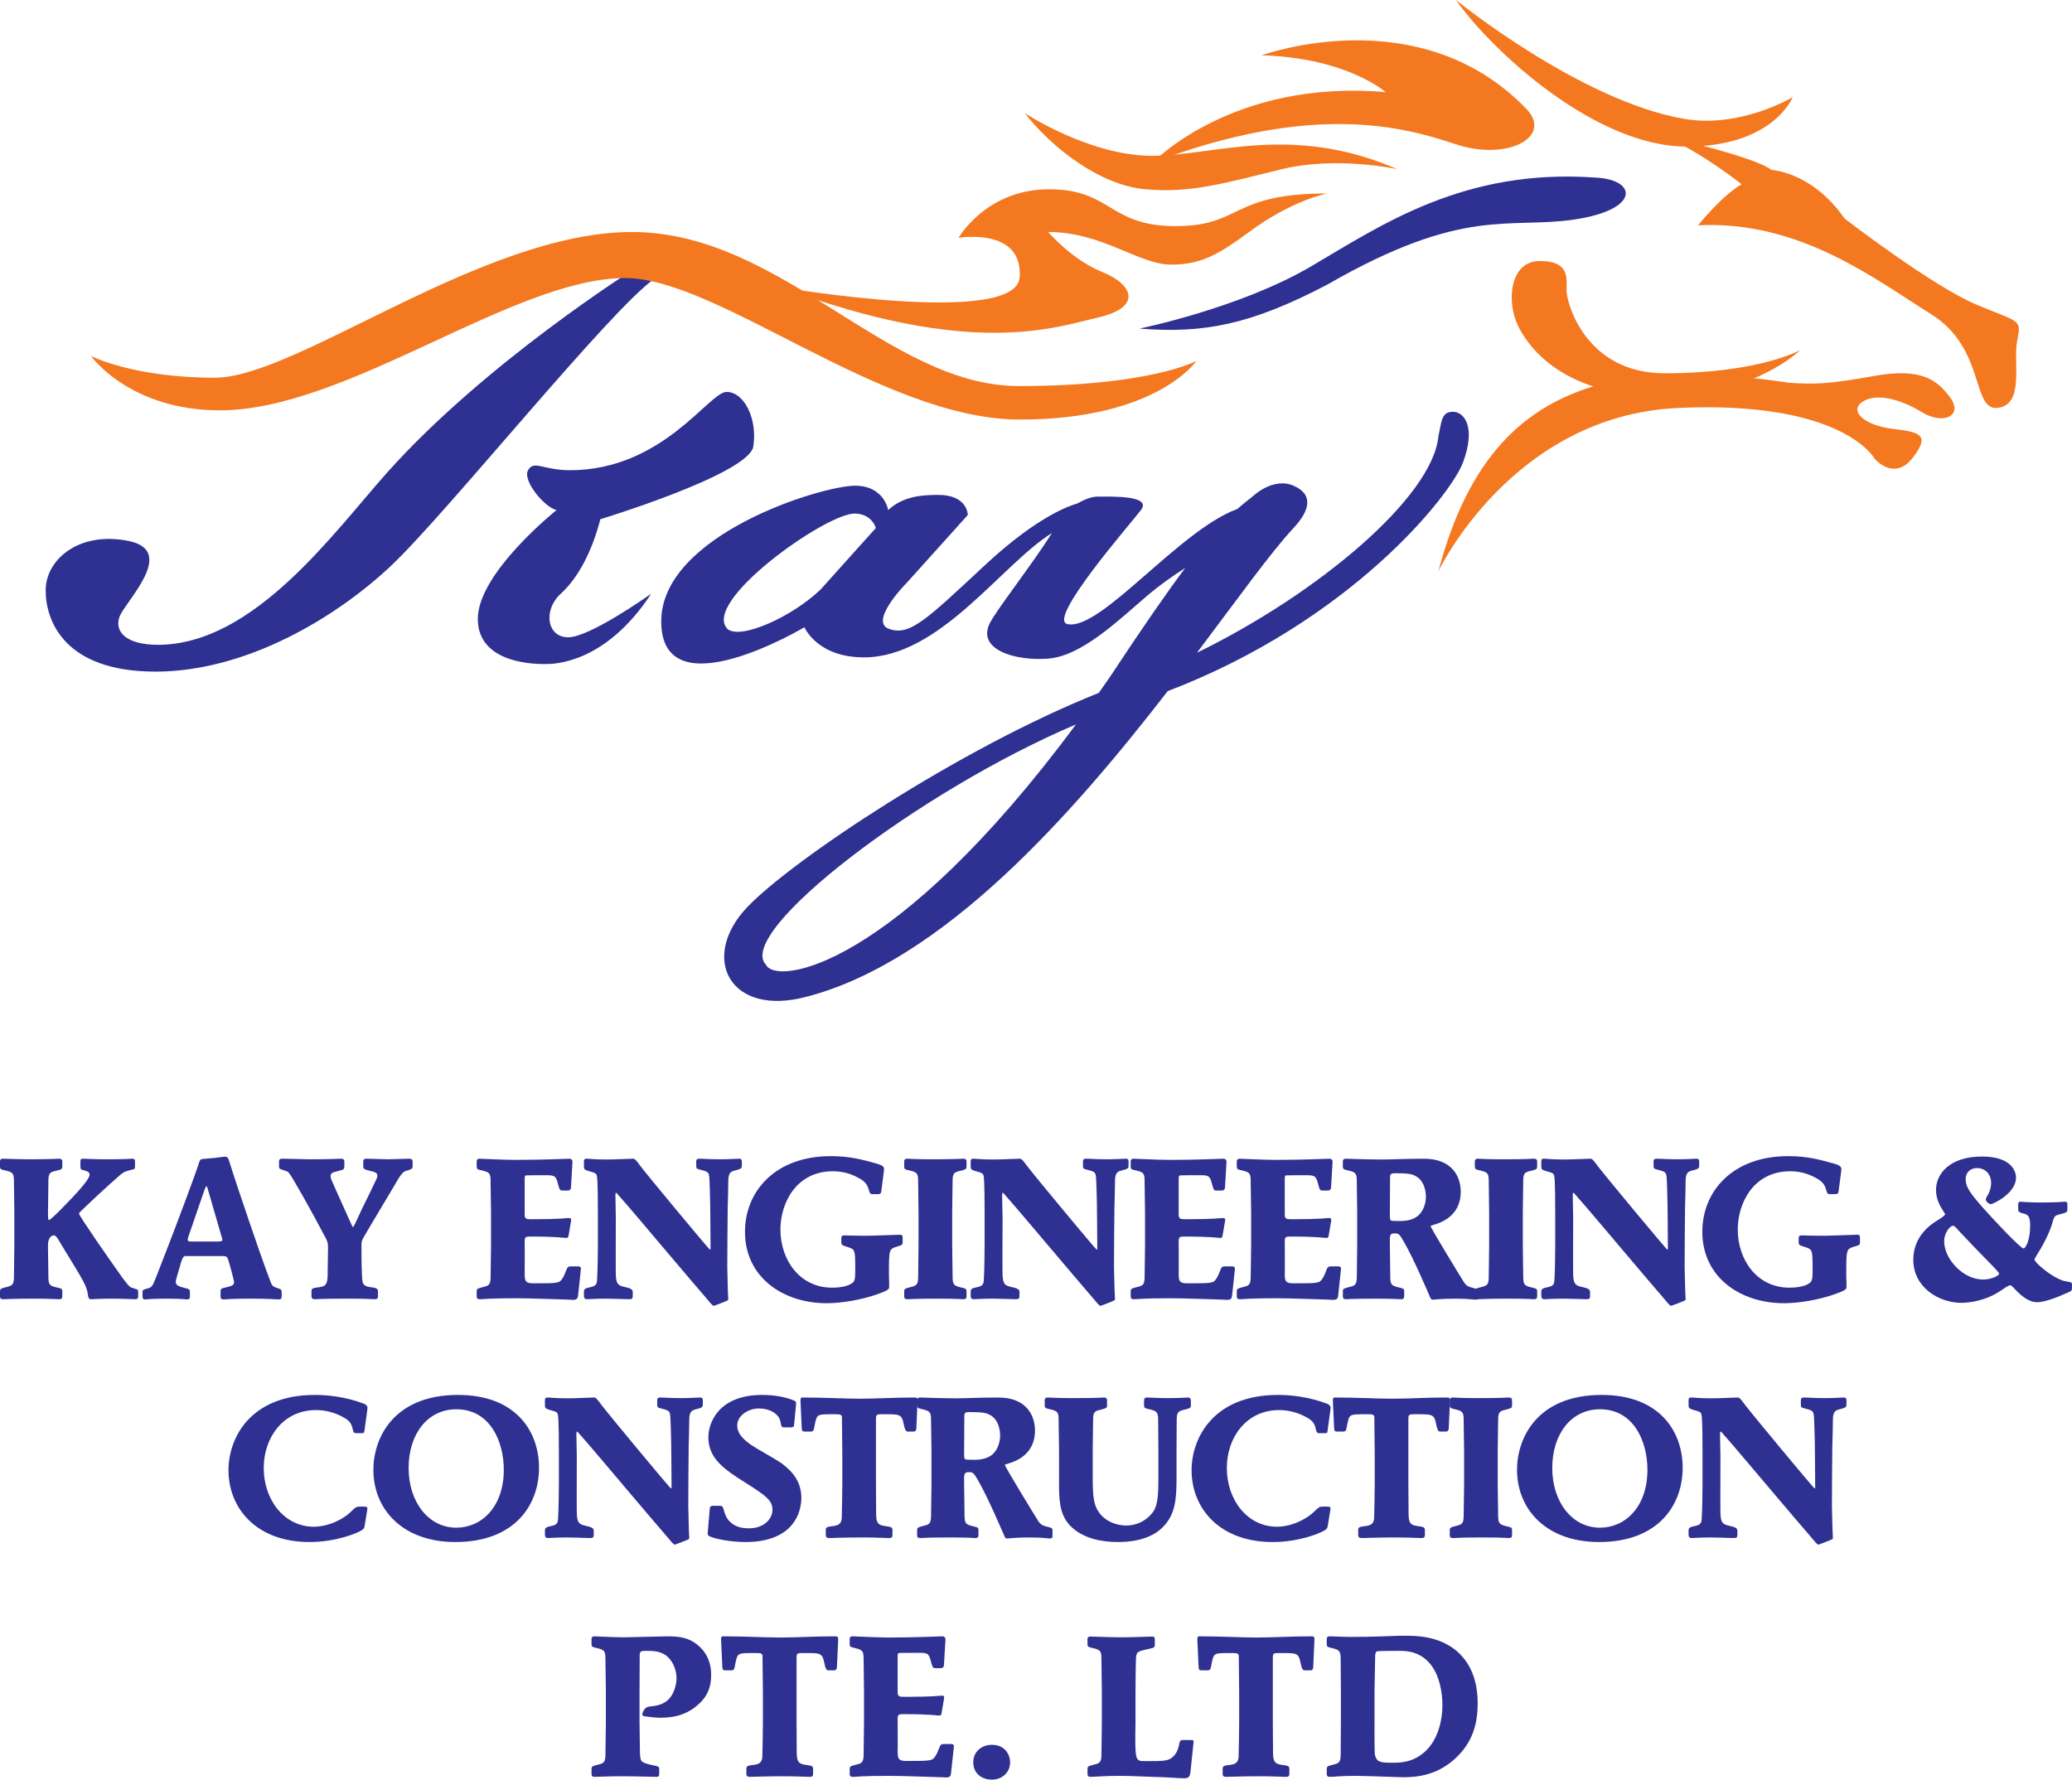 <?xml version="1.0" encoding="UTF-8"?>
<svg xmlns="http://www.w3.org/2000/svg" xmlns:xlink="http://www.w3.org/1999/xlink" width="272.04pt" height="233.69pt" viewBox="0 0 272.04 233.69" version="1.1">
<defs>
<clipPath id="clip1">
  <path d="M 251 151 L 272.039 151 L 272.039 172 L 251 172 Z M 251 151 "/>
</clipPath>
<clipPath id="clip2">
  <path d="M 77 214 L 94 214 L 94 233.691 L 77 233.691 Z M 77 214 "/>
</clipPath>
<clipPath id="clip3">
  <path d="M 94 214 L 111 214 L 111 233.691 L 94 233.691 Z M 94 214 "/>
</clipPath>
<clipPath id="clip4">
  <path d="M 111 214 L 126 214 L 126 233.691 L 111 233.691 Z M 111 214 "/>
</clipPath>
<clipPath id="clip5">
  <path d="M 127 229 L 133 229 L 133 233.691 L 127 233.691 Z M 127 229 "/>
</clipPath>
<clipPath id="clip6">
  <path d="M 142 214 L 157 214 L 157 233.691 L 142 233.691 Z M 142 214 "/>
</clipPath>
<clipPath id="clip7">
  <path d="M 157 214 L 173 214 L 173 233.691 L 157 233.691 Z M 157 214 "/>
</clipPath>
<clipPath id="clip8">
  <path d="M 174 214 L 195 214 L 195 233.691 L 174 233.691 Z M 174 214 "/>
</clipPath>
</defs>
<g id="surface1">
<path style=" stroke:none;fill-rule:nonzero;fill:rgb(17.999%,18.799%,57.3%);fill-opacity:1;" d="M 10.559 152.492 C 10.559 152.258 10.613 152.152 10.926 152.152 C 11.398 152.152 11.895 152.23 14.062 152.23 C 16.781 152.23 17.043 152.152 17.332 152.152 C 17.566 152.152 17.723 152.207 17.723 152.492 L 17.723 153.121 C 17.723 153.434 17.695 153.516 17.434 153.566 C 16.465 153.801 16.285 153.852 15.734 154.324 C 14.035 155.812 12.391 157.328 10.77 158.898 C 10.508 159.133 10.375 159.266 10.375 159.367 C 10.375 159.656 14.375 165.406 15.867 167.496 C 16.18 167.941 16.859 168.855 17.121 169.016 C 17.25 169.09 17.906 169.273 18.012 169.328 C 18.141 169.379 18.141 169.535 18.141 169.641 L 18.141 170.215 C 18.141 170.504 18.035 170.605 17.746 170.605 C 17.25 170.605 16.18 170.527 14.637 170.527 C 13.043 170.527 12.441 170.605 11.945 170.605 C 11.684 170.605 11.578 170.426 11.527 169.93 C 11.422 168.91 10.793 167.914 8.52 164.203 C 7.605 162.715 7.422 162.219 7.059 162.219 C 6.691 162.219 6.301 162.66 6.301 163.496 L 6.301 164.047 C 6.301 164.598 6.352 166.973 6.352 167.473 C 6.352 168.621 6.43 168.828 7.371 169.039 C 8.078 169.195 8.18 169.223 8.18 169.586 L 8.18 170.215 C 8.18 170.605 7.918 170.605 7.762 170.605 C 7.293 170.605 6.746 170.527 4.469 170.527 C 1.645 170.527 0.812 170.605 0.418 170.605 C 0.156 170.605 0 170.527 0 170.215 L 0 169.586 C 0 169.223 0.129 169.195 0.812 169.016 C 1.621 168.828 1.832 168.699 1.832 167.629 C 1.832 166.973 1.883 164.074 1.883 163.496 L 1.883 159.266 C 1.883 158.66 1.832 155.891 1.832 155.344 C 1.832 154.191 1.805 153.957 0.812 153.723 C 0.105 153.566 0 153.539 0 153.172 L 0 152.547 C 0 152.152 0.262 152.152 0.391 152.152 C 0.914 152.152 2.484 152.23 3.688 152.23 C 6.691 152.23 7.422 152.152 7.738 152.152 C 7.996 152.152 8.18 152.23 8.18 152.547 L 8.18 153.172 C 8.18 153.539 8.051 153.566 7.344 153.746 C 6.535 153.93 6.352 154.062 6.352 155.133 L 6.301 159.266 C 6.301 159.551 6.301 160.02 6.352 160.125 C 6.352 160.18 6.406 160.203 6.43 160.203 C 6.641 160.203 8.051 158.766 8.391 158.402 C 9.383 157.383 11.762 154.977 11.762 154.246 C 11.762 153.879 11.398 153.773 10.898 153.645 C 10.586 153.566 10.559 153.461 10.559 153.172 "/>
<path style=" stroke:none;fill-rule:nonzero;fill:rgb(17.999%,18.799%,57.3%);fill-opacity:1;" d="M 28.434 163.027 C 28.98 163.027 29.191 163.027 29.191 162.766 C 29.191 162.66 29.164 162.637 29.035 162.191 L 27.363 156.414 C 27.285 156.125 27.203 155.785 27.102 155.785 C 27.023 155.785 26.996 155.84 26.789 156.414 L 24.801 162.191 C 24.645 162.609 24.645 162.66 24.645 162.766 C 24.645 163.027 24.879 163.027 25.086 163.027 Z M 24.93 170.266 C 24.93 170.527 24.828 170.633 24.539 170.633 C 24.328 170.633 23.965 170.527 21.82 170.527 C 19.73 170.527 19.336 170.633 19.051 170.633 C 18.711 170.633 18.711 170.371 18.711 170.242 L 18.711 169.668 C 18.711 169.379 18.789 169.352 19.441 169.172 C 19.965 169.039 20.07 168.777 20.516 167.652 C 22.211 163.316 23.887 158.949 25.48 154.559 C 25.715 153.93 25.844 153.512 26.16 152.598 C 26.266 152.285 26.344 152.207 26.684 152.18 C 28.121 152.074 28.668 151.996 29.191 151.918 C 29.348 151.891 29.48 151.891 29.504 151.891 C 29.922 151.891 29.949 151.996 30.266 153.016 C 31.023 155.5 34.367 165.273 34.941 166.766 L 35.621 168.57 C 35.805 168.934 35.934 168.988 36.719 169.246 C 36.93 169.328 36.98 169.457 36.98 169.668 L 36.98 170.242 C 36.98 170.555 36.852 170.633 36.562 170.633 C 36.199 170.633 35.465 170.527 33.008 170.527 C 30.16 170.527 29.582 170.633 29.375 170.633 C 28.98 170.633 28.957 170.398 28.957 170.242 L 28.957 169.668 C 28.957 169.223 29.008 169.195 29.715 169.039 C 30.473 168.855 30.734 168.777 30.734 168.309 C 30.734 168.203 30.133 165.93 30 165.535 C 29.82 164.934 29.742 164.934 28.906 164.934 L 24.305 164.934 C 24.016 164.934 23.832 165.562 23.727 165.902 C 23.625 166.348 23.074 168.02 23.074 168.309 C 23.074 168.828 23.547 168.934 24.305 169.145 C 24.828 169.273 24.93 169.301 24.93 169.668 "/>
<path style=" stroke:none;fill-rule:nonzero;fill:rgb(17.999%,18.799%,57.3%);fill-opacity:1;" d="M 36.637 152.52 C 36.637 152.23 36.793 152.152 37.055 152.152 C 37.891 152.152 40.086 152.23 40.582 152.23 C 43.824 152.23 44.32 152.152 44.738 152.152 C 45 152.152 45.211 152.207 45.211 152.52 L 45.211 153.121 C 45.211 153.512 45.133 153.59 44.582 153.723 C 43.562 153.984 43.406 154.008 43.406 154.48 C 43.406 154.715 43.484 154.871 44.113 156.285 C 44.66 157.512 45.523 159.445 46.074 160.648 C 46.125 160.754 46.309 161.145 46.359 161.145 C 46.41 161.145 46.672 160.543 46.699 160.52 C 47.223 159.367 47.535 158.688 48.895 155.945 C 49.496 154.715 49.547 154.586 49.547 154.402 C 49.547 153.984 49.262 153.906 48.371 153.695 C 47.719 153.539 47.695 153.41 47.695 153.121 L 47.695 152.52 C 47.695 152.207 47.875 152.152 48.113 152.152 C 48.922 152.152 50.305 152.23 50.883 152.23 C 51.457 152.23 53.156 152.152 53.73 152.152 C 54.043 152.152 54.176 152.285 54.176 152.52 L 54.176 153.121 C 54.176 153.488 54.07 153.512 53.262 153.773 C 52.973 153.852 52.633 154.141 51.824 155.605 C 50.648 157.59 48.191 161.668 47.848 162.297 C 47.59 162.738 47.457 162.949 47.457 163.367 C 47.457 164.254 47.457 167.809 47.613 168.359 C 47.719 168.805 48.137 168.988 48.789 169.039 C 49.602 169.117 49.629 169.379 49.629 169.586 L 49.629 170.215 C 49.629 170.582 49.391 170.605 49.133 170.605 C 48.844 170.605 48.449 170.527 45.758 170.527 C 41.969 170.527 41.68 170.605 41.367 170.605 C 41.004 170.605 40.898 170.477 40.898 170.215 L 40.898 169.586 C 40.898 169.168 41.004 169.145 41.996 169.012 C 42.699 168.91 42.988 168.672 43.016 167.523 C 43.016 166.949 43.066 164.438 43.066 163.914 C 43.066 163.133 43.066 163.105 42.336 161.773 C 41.133 159.473 38.363 154.48 37.891 153.957 C 37.734 153.828 37.68 153.801 37.105 153.617 C 36.793 153.512 36.637 153.488 36.637 153.172 "/>
<path style=" stroke:none;fill-rule:nonzero;fill:rgb(17.999%,18.799%,57.3%);fill-opacity:1;" d="M 64.469 159.262 C 64.469 158.66 64.414 155.891 64.414 155.344 C 64.414 154.191 64.391 153.957 63.395 153.723 C 62.691 153.566 62.586 153.539 62.586 153.172 L 62.586 152.547 C 62.586 152.156 62.848 152.156 62.977 152.156 C 63.344 152.156 66.141 152.309 67.707 152.309 C 71.445 152.309 74.164 152.156 74.688 152.156 C 74.844 152.156 75.211 152.156 75.156 152.676 L 74.973 155.762 C 74.973 156.074 74.922 156.336 74.504 156.336 L 73.879 156.336 C 73.535 156.336 73.484 156.258 73.328 155.707 C 73.016 154.531 72.961 154.324 71.863 154.324 C 69.668 154.324 69.223 154.324 69.039 154.348 C 68.887 154.375 68.887 154.586 68.887 154.766 L 68.887 159.473 C 68.887 160.102 69.117 160.102 69.902 160.102 C 73.641 160.102 74.426 159.941 74.66 159.941 C 74.973 159.941 75.027 160.047 74.973 160.336 L 74.688 162.035 C 74.609 162.504 74.609 162.555 74.293 162.555 C 74.031 162.555 73.145 162.375 69.797 162.375 C 69.066 162.375 68.887 162.375 68.887 162.949 C 68.887 163.629 68.91 166.711 68.887 167.312 C 68.887 168.281 69.039 168.516 70.035 168.516 C 73.301 168.516 73.434 168.516 73.852 167.863 C 74.137 167.445 74.32 166.793 74.477 166.504 C 74.582 166.32 74.793 166.293 74.973 166.293 L 75.891 166.293 C 76.309 166.293 76.281 166.531 76.254 166.766 L 75.891 170.164 C 75.836 170.633 75.574 170.688 75.238 170.688 C 75.211 170.688 74.27 170.633 73.117 170.605 C 72.441 170.605 69.695 170.477 67.707 170.477 C 64.129 170.477 63.473 170.605 63.004 170.605 C 62.742 170.605 62.586 170.531 62.586 170.215 L 62.586 169.586 C 62.586 169.223 62.715 169.195 63.395 169.012 C 64.207 168.828 64.414 168.699 64.414 167.629 C 64.414 166.973 64.469 164.074 64.469 163.496 "/>
<path style=" stroke:none;fill-rule:nonzero;fill:rgb(17.999%,18.799%,57.3%);fill-opacity:1;" d="M 76.668 169.641 C 76.668 169.301 76.746 169.168 77.559 169.012 C 78.289 168.855 78.367 168.594 78.395 167.996 C 78.473 166.922 78.5 164.047 78.5 163.445 L 78.5 159.473 C 78.5 158.637 78.5 154.898 78.367 154.426 C 78.289 154.062 78.211 154.035 77.191 153.746 C 76.723 153.59 76.668 153.512 76.668 153.148 L 76.668 152.496 C 76.668 152.258 76.746 152.152 76.984 152.152 C 77.48 152.152 77.898 152.258 79.676 152.258 C 80.98 152.258 82.5 152.152 83.074 152.152 C 83.359 152.152 83.465 152.285 84.066 153.094 C 85.008 154.348 93.109 164.098 93.215 164.098 C 93.293 164.098 93.293 163.941 93.293 163.914 C 93.293 162.086 93.242 158.32 93.242 158.086 C 93.215 157.41 93.191 154.715 93.086 154.297 C 92.98 153.852 92.719 153.801 91.832 153.566 C 91.438 153.488 91.41 153.355 91.41 153.043 L 91.41 152.52 C 91.41 152.18 91.621 152.152 91.832 152.152 C 92.434 152.152 93.008 152.23 94.602 152.23 C 95.883 152.23 96.562 152.152 97.008 152.152 C 97.242 152.152 97.398 152.207 97.398 152.52 L 97.398 153.043 C 97.398 153.461 97.293 153.488 96.328 153.746 C 95.828 153.879 95.621 154.246 95.621 155.055 C 95.621 155.605 95.566 158.086 95.543 158.582 C 95.516 160.805 95.488 164.23 95.488 166.453 C 95.488 166.949 95.566 169.145 95.566 169.586 C 95.566 169.746 95.621 170.426 95.621 170.582 C 95.621 170.738 95.566 170.766 95.043 170.973 C 94.363 171.234 93.789 171.469 93.688 171.469 C 93.555 171.469 93.086 170.895 92.875 170.633 C 90.68 168.07 90.316 167.652 87.02 163.758 C 85.375 161.824 82.762 158.688 81.062 156.781 C 81.008 156.727 80.93 156.625 80.879 156.625 C 80.801 156.625 80.801 156.938 80.801 157.043 C 80.801 157.121 80.852 159.445 80.852 159.891 C 80.852 161.094 80.828 167.051 80.852 167.391 C 80.902 168.516 81.09 168.805 81.977 168.988 C 82.84 169.168 83.074 169.328 83.074 169.641 L 83.074 170.164 C 83.074 170.477 83.023 170.605 82.605 170.605 C 82.105 170.605 80.566 170.527 79.676 170.527 C 78.004 170.527 77.508 170.605 77.062 170.605 C 76.668 170.605 76.668 170.266 76.668 170.164 "/>
<path style=" stroke:none;fill-rule:nonzero;fill:rgb(17.999%,18.799%,57.3%);fill-opacity:1;" d="M 115.715 156.336 C 115.691 156.625 115.664 156.805 115.219 156.805 L 114.594 156.805 C 114.227 156.805 114.227 156.73 114.016 156.074 C 113.91 155.707 113.676 155.238 112.973 154.82 C 112.082 154.297 110.934 153.801 109.363 153.801 C 104.504 153.801 102.465 158.008 102.465 161.457 C 102.465 165.379 104.945 169.09 109.258 169.09 C 110.098 169.09 111.324 168.961 111.949 168.438 C 112.266 168.176 112.289 167.785 112.289 166.555 C 112.289 164.074 112.238 164.074 111.324 163.758 C 110.566 163.523 110.461 163.496 110.461 163.105 L 110.461 162.66 C 110.461 162.348 110.516 162.219 110.879 162.219 C 111.195 162.219 111.715 162.27 113.965 162.27 C 114.645 162.27 117.676 162.137 118.148 162.137 C 118.484 162.137 118.512 162.297 118.512 162.504 L 118.512 163.105 C 118.512 163.473 118.434 163.496 117.809 163.68 C 116.711 164.02 116.711 164.02 116.711 167.34 C 116.711 167.629 116.762 168.961 116.734 169.117 C 116.684 169.379 116.027 169.641 115.531 169.824 C 113.258 170.688 110.438 171.129 108.527 171.129 C 102.883 171.129 97.812 167.785 97.812 161.746 C 97.812 156.441 101.781 151.816 109.074 151.816 C 111.637 151.816 113.258 152.285 115.219 152.832 C 116.133 153.094 116.082 153.383 116.055 153.746 "/>
<path style=" stroke:none;fill-rule:nonzero;fill:rgb(17.999%,18.799%,57.3%);fill-opacity:1;" d="M 125.016 163.496 C 125.016 164.125 125.066 166.895 125.066 167.445 C 125.066 168.621 125.148 168.805 126.086 169.039 C 126.793 169.195 126.898 169.223 126.898 169.586 L 126.898 170.215 C 126.898 170.605 126.637 170.605 126.48 170.605 C 126.113 170.605 125.746 170.527 123.031 170.527 C 119.996 170.527 119.605 170.605 119.16 170.605 C 118.871 170.605 118.715 170.527 118.715 170.215 L 118.715 169.586 C 118.715 169.223 118.848 169.195 119.555 169.012 C 120.336 168.828 120.547 168.699 120.547 167.629 C 120.547 166.977 120.598 164.074 120.598 163.496 L 120.598 159.262 C 120.598 158.66 120.547 155.891 120.547 155.344 C 120.547 154.191 120.52 153.957 119.527 153.723 C 118.82 153.566 118.715 153.539 118.715 153.172 L 118.715 152.547 C 118.715 152.152 118.977 152.152 119.137 152.152 C 119.5 152.152 119.895 152.23 122.43 152.23 C 125.668 152.23 126.141 152.152 126.453 152.152 C 126.742 152.152 126.898 152.23 126.898 152.547 L 126.898 153.172 C 126.898 153.539 126.766 153.566 126.086 153.746 C 125.25 153.93 125.066 154.062 125.066 155.133 C 125.066 155.785 125.016 158.688 125.016 159.262 "/>
<path style=" stroke:none;fill-rule:nonzero;fill:rgb(17.999%,18.799%,57.3%);fill-opacity:1;" d="M 127.445 169.641 C 127.445 169.301 127.523 169.168 128.332 169.012 C 129.062 168.855 129.145 168.594 129.172 167.996 C 129.246 166.922 129.273 164.047 129.273 163.445 L 129.273 159.473 C 129.273 158.637 129.273 154.898 129.145 154.426 C 129.062 154.062 128.984 154.035 127.965 153.746 C 127.496 153.59 127.445 153.512 127.445 153.148 L 127.445 152.496 C 127.445 152.258 127.523 152.152 127.758 152.152 C 128.254 152.152 128.672 152.258 130.449 152.258 C 131.758 152.258 133.273 152.152 133.848 152.152 C 134.137 152.152 134.238 152.285 134.84 153.094 C 135.781 154.348 143.883 164.098 143.988 164.098 C 144.066 164.098 144.066 163.941 144.066 163.914 C 144.066 162.086 144.016 158.32 144.016 158.086 C 143.988 157.41 143.965 154.715 143.859 154.297 C 143.754 153.852 143.492 153.801 142.605 153.566 C 142.215 153.488 142.188 153.355 142.188 153.043 L 142.188 152.52 C 142.188 152.18 142.395 152.152 142.605 152.152 C 143.203 152.152 143.781 152.23 145.375 152.23 C 146.656 152.23 147.336 152.152 147.777 152.152 C 148.016 152.152 148.172 152.207 148.172 152.52 L 148.172 153.043 C 148.172 153.461 148.066 153.488 147.098 153.746 C 146.605 153.879 146.395 154.246 146.395 155.055 C 146.395 155.605 146.34 158.086 146.316 158.582 C 146.289 160.805 146.262 164.23 146.262 166.453 C 146.262 166.949 146.34 169.145 146.34 169.586 C 146.34 169.746 146.395 170.426 146.395 170.582 C 146.395 170.738 146.34 170.766 145.82 170.973 C 145.141 171.234 144.562 171.469 144.461 171.469 C 144.328 171.469 143.859 170.895 143.648 170.633 C 141.453 168.07 141.09 167.652 137.797 163.758 C 136.148 161.824 133.535 158.688 131.836 156.781 C 131.781 156.727 131.703 156.625 131.652 156.625 C 131.574 156.625 131.574 156.938 131.574 157.043 C 131.574 157.121 131.629 159.445 131.629 159.891 C 131.629 161.094 131.598 167.051 131.629 167.391 C 131.68 168.516 131.859 168.805 132.75 168.988 C 133.613 169.168 133.848 169.328 133.848 169.641 L 133.848 170.164 C 133.848 170.477 133.797 170.605 133.379 170.605 C 132.883 170.605 131.34 170.527 130.449 170.527 C 128.777 170.527 128.281 170.605 127.836 170.605 C 127.445 170.605 127.445 170.266 127.445 170.164 "/>
<path style=" stroke:none;fill-rule:nonzero;fill:rgb(17.999%,18.799%,57.3%);fill-opacity:1;" d="M 150.336 159.262 C 150.336 158.66 150.281 155.891 150.281 155.344 C 150.281 154.191 150.258 153.957 149.266 153.723 C 148.559 153.566 148.453 153.539 148.453 153.172 L 148.453 152.547 C 148.453 152.156 148.715 152.156 148.848 152.156 C 149.211 152.156 152.008 152.309 153.578 152.309 C 157.316 152.309 160.031 152.156 160.555 152.156 C 160.715 152.156 161.078 152.156 161.027 152.676 L 160.844 155.762 C 160.844 156.074 160.789 156.336 160.371 156.336 L 159.746 156.336 C 159.406 156.336 159.355 156.258 159.195 155.707 C 158.883 154.531 158.832 154.324 157.73 154.324 C 155.535 154.324 155.094 154.324 154.91 154.348 C 154.754 154.375 154.754 154.586 154.754 154.766 L 154.754 159.473 C 154.754 160.102 154.988 160.102 155.773 160.102 C 159.512 160.102 160.293 159.941 160.527 159.941 C 160.844 159.941 160.895 160.047 160.844 160.336 L 160.555 162.035 C 160.477 162.504 160.477 162.555 160.164 162.555 C 159.902 162.555 159.016 162.375 155.668 162.375 C 154.938 162.375 154.754 162.375 154.754 162.949 C 154.754 163.629 154.777 166.711 154.754 167.312 C 154.754 168.281 154.91 168.516 155.902 168.516 C 159.172 168.516 159.301 168.516 159.719 167.863 C 160.008 167.445 160.191 166.793 160.348 166.504 C 160.449 166.32 160.66 166.293 160.844 166.293 L 161.758 166.293 C 162.176 166.293 162.148 166.531 162.125 166.766 L 161.758 170.164 C 161.707 170.633 161.445 170.688 161.105 170.688 C 161.078 170.688 160.137 170.633 158.988 170.605 C 158.309 170.605 155.562 170.477 153.578 170.477 C 149.996 170.477 149.344 170.605 148.871 170.605 C 148.609 170.605 148.453 170.531 148.453 170.215 L 148.453 169.586 C 148.453 169.223 148.586 169.195 149.266 169.012 C 150.074 168.828 150.281 168.699 150.281 167.629 C 150.281 166.973 150.336 164.074 150.336 163.496 "/>
<path style=" stroke:none;fill-rule:nonzero;fill:rgb(17.999%,18.799%,57.3%);fill-opacity:1;" d="M 164.266 159.262 C 164.266 158.66 164.211 155.891 164.211 155.344 C 164.211 154.191 164.184 153.957 163.191 153.723 C 162.488 153.566 162.383 153.539 162.383 153.172 L 162.383 152.547 C 162.383 152.156 162.645 152.156 162.773 152.156 C 163.141 152.156 165.938 152.309 167.504 152.309 C 171.242 152.309 173.961 152.156 174.484 152.156 C 174.641 152.156 175.008 152.156 174.953 152.676 L 174.77 155.762 C 174.77 156.074 174.719 156.336 174.301 156.336 L 173.672 156.336 C 173.332 156.336 173.281 156.258 173.125 155.707 C 172.812 154.531 172.758 154.324 171.66 154.324 C 169.465 154.324 169.02 154.324 168.84 154.348 C 168.68 154.375 168.68 154.586 168.68 154.766 L 168.68 159.473 C 168.68 160.102 168.914 160.102 169.699 160.102 C 173.438 160.102 174.223 159.941 174.457 159.941 C 174.77 159.941 174.824 160.047 174.77 160.336 L 174.484 162.035 C 174.406 162.504 174.406 162.555 174.094 162.555 C 173.828 162.555 172.941 162.375 169.598 162.375 C 168.863 162.375 168.68 162.375 168.68 162.949 C 168.68 163.629 168.707 166.711 168.68 167.312 C 168.68 168.281 168.84 168.516 169.832 168.516 C 173.098 168.516 173.23 168.516 173.648 167.863 C 173.934 167.445 174.117 166.793 174.273 166.504 C 174.379 166.32 174.59 166.293 174.77 166.293 L 175.688 166.293 C 176.105 166.293 176.078 166.531 176.051 166.766 L 175.688 170.164 C 175.633 170.633 175.371 170.688 175.031 170.688 C 175.008 170.688 174.066 170.633 172.914 170.605 C 172.234 170.605 169.492 170.477 167.504 170.477 C 163.926 170.477 163.27 170.605 162.801 170.605 C 162.539 170.605 162.383 170.531 162.383 170.215 L 162.383 169.586 C 162.383 169.223 162.512 169.195 163.191 169.012 C 164.004 168.828 164.211 168.699 164.211 167.629 C 164.211 166.973 164.266 164.074 164.266 163.496 "/>
<path style=" stroke:none;fill-rule:nonzero;fill:rgb(17.999%,18.799%,57.3%);fill-opacity:1;" d="M 182.48 159.473 C 182.48 159.84 182.48 160.125 182.582 160.23 C 182.688 160.336 183.027 160.336 183.84 160.336 C 184.336 160.336 185.328 160.285 186.059 159.734 C 186.895 159.133 187.211 157.957 187.211 157.172 C 187.211 156.543 187.055 154.977 185.746 154.375 C 185.434 154.219 185.066 154.062 183.184 154.062 C 182.688 154.062 182.48 154.086 182.504 154.742 Z M 182.48 163.496 C 182.48 164.125 182.531 166.895 182.531 167.445 C 182.531 168.621 182.609 168.805 183.578 169.039 C 184.254 169.195 184.359 169.223 184.359 169.586 L 184.359 170.215 C 184.359 170.605 184.098 170.605 183.941 170.605 C 183.629 170.605 183.262 170.531 180.703 170.531 C 177.406 170.531 177.016 170.605 176.727 170.605 C 176.465 170.605 176.309 170.531 176.309 170.215 L 176.309 169.586 C 176.309 169.223 176.441 169.195 177.121 169.012 C 177.93 168.828 178.141 168.699 178.141 167.629 C 178.141 166.973 178.191 164.074 178.191 163.496 L 178.191 159.262 C 178.191 158.66 178.141 155.891 178.141 155.344 C 178.141 154.191 178.113 153.957 177.121 153.723 C 176.414 153.566 176.309 153.539 176.309 153.172 L 176.309 152.547 C 176.309 152.156 176.57 152.156 176.703 152.156 C 177.121 152.156 179.473 152.258 181.484 152.258 C 182.844 152.258 184.309 152.156 186.973 152.156 C 190.605 152.156 191.785 154.453 191.785 156.492 C 191.785 158.324 190.895 160.047 188.332 160.805 C 187.891 160.938 187.836 160.938 187.836 161.016 C 187.836 161.25 192.02 168.098 192.203 168.359 C 192.566 168.91 192.75 168.961 193.77 169.223 C 194.031 169.301 194.086 169.379 194.086 169.641 L 194.086 170.293 C 194.086 170.582 194.004 170.66 193.719 170.66 C 193.43 170.66 192.879 170.531 191.078 170.531 C 189.012 170.531 188.516 170.66 188.125 170.66 C 187.914 170.66 187.891 170.605 187.73 170.266 C 187.496 169.719 185.59 165.25 184.359 163.133 C 183.758 162.086 183.68 161.957 183.105 161.957 C 182.609 161.957 182.48 162.113 182.48 162.742 "/>
<path style=" stroke:none;fill-rule:nonzero;fill:rgb(17.999%,18.799%,57.3%);fill-opacity:1;" d="M 199.934 163.496 C 199.934 164.125 199.988 166.895 199.988 167.445 C 199.988 168.621 200.062 168.805 201.004 169.039 C 201.711 169.195 201.816 169.223 201.816 169.586 L 201.816 170.215 C 201.816 170.605 201.555 170.605 201.398 170.605 C 201.031 170.605 200.664 170.527 197.949 170.527 C 194.914 170.527 194.523 170.605 194.078 170.605 C 193.789 170.605 193.637 170.527 193.637 170.215 L 193.637 169.586 C 193.637 169.223 193.766 169.195 194.473 169.012 C 195.254 168.828 195.465 168.699 195.465 167.629 C 195.465 166.977 195.516 164.074 195.516 163.496 L 195.516 159.262 C 195.516 158.66 195.465 155.891 195.465 155.344 C 195.465 154.191 195.438 153.957 194.445 153.723 C 193.738 153.566 193.637 153.539 193.637 153.172 L 193.637 152.547 C 193.637 152.152 193.895 152.152 194.055 152.152 C 194.418 152.152 194.812 152.23 197.348 152.23 C 200.586 152.23 201.059 152.152 201.371 152.152 C 201.66 152.152 201.816 152.23 201.816 152.547 L 201.816 153.172 C 201.816 153.539 201.688 153.566 201.004 153.746 C 200.168 153.93 199.988 154.062 199.988 155.133 C 199.988 155.785 199.934 158.688 199.934 159.262 "/>
<path style=" stroke:none;fill-rule:nonzero;fill:rgb(17.999%,18.799%,57.3%);fill-opacity:1;" d="M 202.363 169.641 C 202.363 169.301 202.441 169.168 203.254 169.012 C 203.984 168.855 204.062 168.594 204.09 167.996 C 204.164 166.922 204.191 164.047 204.191 163.445 L 204.191 159.473 C 204.191 158.637 204.191 154.898 204.062 154.426 C 203.984 154.062 203.902 154.035 202.883 153.746 C 202.414 153.59 202.363 153.512 202.363 153.148 L 202.363 152.496 C 202.363 152.258 202.441 152.152 202.676 152.152 C 203.172 152.152 203.59 152.258 205.367 152.258 C 206.676 152.258 208.191 152.152 208.766 152.152 C 209.055 152.152 209.16 152.285 209.758 153.094 C 210.699 154.348 218.805 164.098 218.91 164.098 C 218.984 164.098 218.984 163.941 218.984 163.914 C 218.984 162.086 218.934 158.32 218.934 158.086 C 218.91 157.41 218.883 154.715 218.777 154.297 C 218.672 153.852 218.41 153.801 217.523 153.566 C 217.133 153.488 217.105 153.355 217.105 153.043 L 217.105 152.52 C 217.105 152.18 217.312 152.152 217.523 152.152 C 218.125 152.152 218.699 152.23 220.293 152.23 C 221.574 152.23 222.254 152.152 222.699 152.152 C 222.934 152.152 223.09 152.207 223.09 152.52 L 223.09 153.043 C 223.09 153.461 222.984 153.488 222.02 153.746 C 221.52 153.879 221.312 154.246 221.312 155.055 C 221.312 155.605 221.262 158.086 221.234 158.582 C 221.211 160.805 221.18 164.23 221.18 166.453 C 221.18 166.949 221.262 169.145 221.262 169.586 C 221.262 169.746 221.312 170.426 221.312 170.582 C 221.312 170.738 221.262 170.766 220.738 170.973 C 220.059 171.234 219.484 171.469 219.379 171.469 C 219.246 171.469 218.777 170.895 218.566 170.633 C 216.371 168.07 216.008 167.652 212.715 163.758 C 211.066 161.824 208.453 158.688 206.754 156.781 C 206.703 156.727 206.621 156.625 206.57 156.625 C 206.492 156.625 206.492 156.938 206.492 157.043 C 206.492 157.121 206.547 159.445 206.547 159.891 C 206.547 161.094 206.52 167.051 206.547 167.391 C 206.598 168.516 206.781 168.805 207.672 168.988 C 208.531 169.168 208.766 169.328 208.766 169.641 L 208.766 170.164 C 208.766 170.477 208.715 170.605 208.297 170.605 C 207.801 170.605 206.258 170.527 205.367 170.527 C 203.695 170.527 203.199 170.605 202.754 170.605 C 202.363 170.605 202.363 170.266 202.363 170.164 "/>
<path style=" stroke:none;fill-rule:nonzero;fill:rgb(17.999%,18.799%,57.3%);fill-opacity:1;" d="M 241.406 156.336 C 241.383 156.625 241.355 156.805 240.91 156.805 L 240.285 156.805 C 239.918 156.805 239.918 156.73 239.711 156.074 C 239.605 155.707 239.367 155.238 238.664 154.82 C 237.773 154.297 236.625 153.801 235.055 153.801 C 230.195 153.801 228.156 158.008 228.156 161.457 C 228.156 165.379 230.637 169.09 234.949 169.09 C 235.789 169.09 237.016 168.961 237.645 168.438 C 237.957 168.176 237.984 167.785 237.984 166.555 C 237.984 164.074 237.93 164.074 237.016 163.758 C 236.258 163.523 236.152 163.496 236.152 163.105 L 236.152 162.66 C 236.152 162.348 236.207 162.219 236.57 162.219 C 236.887 162.219 237.406 162.27 239.656 162.27 C 240.336 162.27 243.367 162.137 243.84 162.137 C 244.18 162.137 244.203 162.297 244.203 162.504 L 244.203 163.105 C 244.203 163.473 244.125 163.496 243.5 163.68 C 242.402 164.02 242.402 164.02 242.402 167.34 C 242.402 167.629 242.453 168.961 242.426 169.117 C 242.375 169.379 241.723 169.641 241.223 169.824 C 238.949 170.688 236.129 171.129 234.219 171.129 C 228.574 171.129 223.504 167.785 223.504 161.746 C 223.504 156.441 227.477 151.816 234.77 151.816 C 237.328 151.816 238.949 152.285 240.91 152.832 C 241.824 153.094 241.773 153.383 241.746 153.746 "/>
<g clip-path="url(#clip1)" clip-rule="nonzero">
<path style=" stroke:none;fill-rule:nonzero;fill:rgb(17.999%,18.799%,57.3%);fill-opacity:1;" d="M 260.379 168.02 C 261.371 168.02 262.469 167.551 262.469 167.234 C 262.469 167.105 261.789 166.426 261.656 166.27 C 260.223 164.832 258.809 163.34 257.426 161.879 C 256.691 161.066 256.613 160.961 256.402 160.961 C 256.039 160.961 255.254 161.879 255.254 162.977 C 255.254 165.301 257.711 168.02 260.379 168.02 M 272.035 169.145 C 272.035 169.586 271.852 169.562 271.148 169.875 C 270.203 170.32 268.43 171 267.461 171 C 266.312 171 265.266 170.031 264.691 169.43 C 264.141 168.855 264.09 168.777 263.906 168.777 C 263.695 168.777 263.07 169.223 262.758 169.43 C 260.691 170.867 258.391 171.078 257.527 171.078 C 254.574 171.078 251.203 169.066 251.203 165.406 C 251.203 162.242 253.633 160.699 254.363 160.258 C 254.758 159.996 255.387 159.629 255.387 159.422 L 255.047 158.871 C 254.703 158.375 254.184 157.383 254.184 156.285 C 254.184 154.086 256.039 151.867 260.223 151.867 C 264.273 151.867 264.691 153.984 264.691 154.637 C 264.691 156.676 261.734 158.113 261.371 158.113 C 261.16 158.113 260.719 157.801 260.719 157.484 C 260.719 157.328 261.109 156.727 261.137 156.625 C 261.293 156.23 261.422 155.863 261.422 155.344 C 261.422 154.113 260.586 153.383 259.566 153.383 C 258.758 153.383 258.078 153.879 258.078 154.871 C 258.078 155.812 258.625 156.625 260.223 158.453 C 261.789 160.23 265.289 163.941 265.684 163.941 C 265.918 163.941 266.547 162.922 266.547 160.961 C 266.547 159.785 266.336 159.473 265.527 159.316 C 264.977 159.184 264.977 159 264.977 158.664 L 264.977 158.141 C 264.977 157.801 265.188 157.801 265.266 157.801 C 265.555 157.801 266.207 157.902 267.906 157.902 C 270.391 157.902 270.809 157.801 271.121 157.801 C 271.406 157.801 271.434 158.008 271.434 158.141 L 271.434 158.742 C 271.434 159.133 271.434 159.211 270.469 159.445 C 269.84 159.602 269.711 159.629 269.473 160.543 C 269.344 161.066 268.77 162.688 267.434 164.777 C 267.148 165.273 267.121 165.328 267.121 165.406 C 267.121 165.746 269.211 167.629 270.887 168.176 C 271.043 168.23 271.746 168.332 271.879 168.387 C 271.98 168.438 272.035 168.488 272.035 168.621 "/>
</g>
<path style=" stroke:none;fill-rule:nonzero;fill:rgb(17.999%,18.799%,57.3%);fill-opacity:1;" d="M 47.879 187.668 C 47.824 188.137 47.824 188.191 47.535 188.191 L 46.777 188.191 C 46.441 188.191 46.414 188.113 46.258 187.457 C 46.074 186.754 45.707 186.441 44.977 186.047 C 43.93 185.5 42.781 185.16 41.473 185.16 C 37.215 185.16 34.625 188.738 34.625 192.766 C 34.625 196.973 37.344 200.477 41.188 200.477 C 43.25 200.477 45.238 199.379 46.152 198.438 C 46.676 197.914 46.805 197.836 47.223 197.836 L 47.879 197.836 C 48.219 197.836 48.27 197.965 48.219 198.254 L 47.879 200.344 C 47.824 200.688 47.746 200.84 47.094 201.156 C 46.988 201.207 44.32 202.488 40.637 202.488 C 33.734 202.488 30 198.125 30 193.051 C 30 188.871 32.82 183.172 41.344 183.172 C 42.832 183.172 45.188 183.355 47.773 184.32 C 48.32 184.559 48.27 184.844 48.219 185.16 "/>
<path style=" stroke:none;fill-rule:nonzero;fill:rgb(17.999%,18.799%,57.3%);fill-opacity:1;" d="M 53.648 192.766 C 53.648 197.207 56.238 200.605 59.922 200.605 C 63.191 200.605 66.145 197.914 66.145 193 C 66.145 189.234 64.312 185.055 59.922 185.055 C 56.105 185.055 53.648 188.348 53.648 192.766 M 70.77 192.738 C 70.77 197.625 67.582 202.488 59.793 202.488 C 52.867 202.488 49.023 198.203 49.023 193 C 49.023 188.816 51.688 183.172 60.133 183.172 C 67.738 183.172 70.77 187.957 70.77 192.738 "/>
<path style=" stroke:none;fill-rule:nonzero;fill:rgb(17.999%,18.799%,57.3%);fill-opacity:1;" d="M 71.547 201 C 71.547 200.66 71.625 200.527 72.438 200.371 C 73.168 200.215 73.246 199.953 73.273 199.352 C 73.352 198.281 73.379 195.406 73.379 194.805 L 73.379 190.832 C 73.379 189.996 73.379 186.258 73.246 185.785 C 73.168 185.422 73.09 185.395 72.07 185.105 C 71.602 184.949 71.547 184.871 71.547 184.504 L 71.547 183.852 C 71.547 183.617 71.625 183.512 71.859 183.512 C 72.359 183.512 72.777 183.617 74.555 183.617 C 75.859 183.617 77.379 183.512 77.953 183.512 C 78.238 183.512 78.344 183.645 78.945 184.453 C 79.887 185.707 87.988 195.457 88.094 195.457 C 88.172 195.457 88.172 195.301 88.172 195.273 C 88.172 193.445 88.121 189.68 88.121 189.445 C 88.094 188.766 88.066 186.074 87.965 185.656 C 87.859 185.211 87.598 185.16 86.707 184.922 C 86.316 184.844 86.289 184.715 86.289 184.402 L 86.289 183.879 C 86.289 183.539 86.5 183.512 86.707 183.512 C 87.309 183.512 87.887 183.59 89.48 183.59 C 90.762 183.59 91.441 183.512 91.883 183.512 C 92.117 183.512 92.277 183.562 92.277 183.879 L 92.277 184.402 C 92.277 184.82 92.172 184.844 91.203 185.105 C 90.707 185.238 90.496 185.602 90.496 186.414 C 90.496 186.961 90.445 189.445 90.418 189.941 C 90.395 192.164 90.367 195.586 90.367 197.812 C 90.367 198.305 90.445 200.5 90.445 200.945 C 90.445 201.102 90.496 201.781 90.496 201.941 C 90.496 202.098 90.445 202.121 89.922 202.332 C 89.242 202.594 88.668 202.828 88.566 202.828 C 88.434 202.828 87.965 202.254 87.754 201.992 C 85.559 199.43 85.191 199.012 81.898 195.117 C 80.254 193.184 77.641 190.047 75.941 188.137 C 75.887 188.086 75.809 187.98 75.758 187.98 C 75.676 187.98 75.676 188.297 75.676 188.398 C 75.676 188.477 75.73 190.805 75.73 191.25 C 75.73 192.453 75.703 198.41 75.73 198.75 C 75.781 199.875 75.965 200.16 76.855 200.344 C 77.719 200.527 77.953 200.688 77.953 201 L 77.953 201.52 C 77.953 201.836 77.898 201.965 77.48 201.965 C 76.984 201.965 75.441 201.887 74.555 201.887 C 72.883 201.887 72.387 201.965 71.941 201.965 C 71.547 201.965 71.547 201.625 71.547 201.52 "/>
<path style=" stroke:none;fill-rule:nonzero;fill:rgb(17.999%,18.799%,57.3%);fill-opacity:1;" d="M 104.242 187.25 C 104.164 187.355 104.086 187.434 103.848 187.434 L 103.039 187.434 C 102.598 187.434 102.598 187.379 102.465 186.676 C 102.281 185.656 101.055 184.949 99.668 184.949 C 98.18 184.949 96.793 185.918 96.793 187.172 C 96.793 188.035 97.238 188.766 98.648 189.758 C 99.25 190.176 102.125 191.773 102.676 192.191 C 104.188 193.34 105.211 194.672 105.211 196.711 C 105.211 198.488 104.27 202.488 97.863 202.488 C 95.98 202.488 94.074 202.121 93.211 201.758 C 92.898 201.625 92.898 201.496 92.926 201.184 L 93.184 198.148 C 93.211 197.887 93.238 197.73 93.656 197.73 L 94.414 197.73 C 94.621 197.73 94.859 197.73 94.938 198.02 C 95.25 199.012 95.406 199.562 96.219 200.137 C 96.922 200.633 97.84 200.688 98.336 200.688 C 100.219 200.688 101.418 199.535 101.418 198.23 C 101.418 197 100.477 196.348 97.918 194.727 C 95.172 193 93.004 191.562 93.004 188.738 C 93.004 186.859 94.309 183.172 100.086 183.172 C 101.758 183.172 103.172 183.484 103.98 183.801 C 104.555 184.008 104.555 184.086 104.504 184.531 "/>
<path style=" stroke:none;fill-rule:nonzero;fill:rgb(17.999%,18.799%,57.3%);fill-opacity:1;" d="M 115.031 198.883 C 115.059 199.98 115.297 200.242 116.078 200.371 C 117.02 200.5 117.176 200.527 117.176 200.945 L 117.176 201.574 C 117.176 201.965 116.914 201.965 116.68 201.965 C 116.105 201.965 115.32 201.887 113.18 201.887 C 110.668 201.887 109.57 201.965 108.918 201.965 C 108.523 201.965 108.422 201.836 108.422 201.574 L 108.422 200.945 C 108.422 200.527 108.523 200.5 109.52 200.371 C 110.145 200.266 110.434 200.059 110.512 199.402 C 110.539 198.984 110.59 195.613 110.59 194.855 L 110.59 190.883 C 110.59 190.203 110.539 186.309 110.539 186.125 C 110.539 185.707 110.25 185.707 109.492 185.707 C 107.348 185.707 107.297 185.707 107.035 186.777 L 106.852 187.695 C 106.773 187.902 106.668 187.984 106.434 187.984 L 105.676 187.984 C 105.309 187.984 105.285 187.879 105.258 187.457 L 105.102 184.008 C 105.102 183.645 105.102 183.512 105.363 183.512 C 108.316 183.512 110.879 183.668 112.891 183.668 C 115.219 183.668 117.098 183.512 120.133 183.512 C 120.496 183.512 120.469 183.723 120.469 184.008 L 120.312 187.457 C 120.312 187.824 120.211 187.984 119.895 187.984 L 119.215 187.984 C 119.031 187.984 118.848 187.984 118.668 187.066 C 118.379 185.656 118.195 185.707 115.871 185.707 C 114.98 185.707 115.008 185.762 115.008 186.543 L 115.008 194.855 "/>
<path style=" stroke:none;fill-rule:nonzero;fill:rgb(17.999%,18.799%,57.3%);fill-opacity:1;" d="M 126.582 190.832 C 126.582 191.195 126.582 191.484 126.688 191.59 C 126.793 191.691 127.133 191.691 127.941 191.691 C 128.438 191.691 129.434 191.641 130.164 191.094 C 131 190.492 131.312 189.316 131.312 188.531 C 131.312 187.902 131.156 186.336 129.852 185.734 C 129.535 185.578 129.172 185.422 127.289 185.422 C 126.793 185.422 126.582 185.445 126.609 186.102 Z M 126.582 194.855 C 126.582 195.484 126.637 198.254 126.637 198.805 C 126.637 199.98 126.715 200.16 127.68 200.398 C 128.359 200.555 128.465 200.582 128.465 200.945 L 128.465 201.574 C 128.465 201.965 128.203 201.965 128.047 201.965 C 127.73 201.965 127.367 201.887 124.805 201.887 C 121.512 201.887 121.121 201.965 120.832 201.965 C 120.57 201.965 120.414 201.887 120.414 201.574 L 120.414 200.945 C 120.414 200.582 120.547 200.555 121.227 200.371 C 122.035 200.188 122.242 200.059 122.242 198.984 C 122.242 198.332 122.297 195.434 122.297 194.855 L 122.297 190.621 C 122.297 190.02 122.242 187.25 122.242 186.699 C 122.242 185.551 122.219 185.316 121.227 185.082 C 120.52 184.922 120.414 184.898 120.414 184.531 L 120.414 183.902 C 120.414 183.512 120.676 183.512 120.809 183.512 C 121.227 183.512 123.578 183.617 125.59 183.617 C 126.949 183.617 128.41 183.512 131.078 183.512 C 134.711 183.512 135.887 185.812 135.887 187.852 C 135.887 189.68 135 191.406 132.438 192.164 C 131.992 192.293 131.941 192.293 131.941 192.371 C 131.941 192.609 136.121 199.457 136.309 199.719 C 136.672 200.27 136.855 200.32 137.875 200.582 C 138.137 200.66 138.188 200.738 138.188 201 L 138.188 201.652 C 138.188 201.941 138.109 202.02 137.82 202.02 C 137.535 202.02 136.984 201.887 135.184 201.887 C 133.117 201.887 132.621 202.02 132.23 202.02 C 132.02 202.02 131.992 201.965 131.836 201.625 C 131.602 201.078 129.691 196.605 128.465 194.488 C 127.863 193.445 127.785 193.312 127.211 193.312 C 126.715 193.312 126.582 193.473 126.582 194.098 "/>
<path style=" stroke:none;fill-rule:nonzero;fill:rgb(17.999%,18.799%,57.3%);fill-opacity:1;" d="M 139.047 190.621 C 139.047 190.02 138.992 187.25 138.992 186.699 C 138.992 185.551 138.969 185.316 137.977 185.082 C 137.27 184.922 137.164 184.898 137.164 184.531 L 137.164 183.902 C 137.164 183.512 137.426 183.512 137.582 183.512 C 137.949 183.512 138.602 183.59 140.852 183.59 C 144.402 183.59 144.691 183.512 144.902 183.512 C 145.164 183.512 145.348 183.59 145.348 183.902 L 145.348 184.531 C 145.348 184.898 145.215 184.922 144.535 185.105 C 143.699 185.289 143.516 185.422 143.516 186.492 C 143.516 187.145 143.465 190.047 143.465 190.621 L 143.465 193.809 C 143.465 196.633 143.594 197.652 144.324 198.645 C 145.215 199.848 146.68 200.32 147.855 200.32 C 149.504 200.32 150.758 199.457 151.438 198.465 C 152.035 197.574 152.09 196.059 152.09 194.047 L 152.09 190.621 L 152.062 186.676 C 152.062 185.523 151.984 185.316 151.02 185.082 C 150.312 184.922 150.207 184.898 150.207 184.531 L 150.207 183.902 C 150.207 183.512 150.469 183.512 150.625 183.512 C 151.043 183.512 152.195 183.59 153.16 183.59 C 155.176 183.59 155.594 183.512 155.906 183.512 C 156.168 183.512 156.352 183.59 156.352 183.902 L 156.352 184.531 C 156.352 184.898 156.219 184.922 155.516 185.105 C 154.703 185.289 154.492 185.422 154.492 186.492 L 154.469 190.621 L 154.469 194.281 C 154.469 197.051 154.234 198.805 152.848 200.348 C 151.02 202.383 147.961 202.488 146.758 202.488 C 144.875 202.488 142.184 202.121 140.457 200.293 C 139.047 198.777 139.047 196.738 139.047 194.594 "/>
<path style=" stroke:none;fill-rule:nonzero;fill:rgb(17.999%,18.799%,57.3%);fill-opacity:1;" d="M 174.328 187.668 C 174.277 188.137 174.277 188.191 173.988 188.191 L 173.23 188.191 C 172.891 188.191 172.863 188.113 172.707 187.457 C 172.523 186.754 172.16 186.441 171.426 186.047 C 170.383 185.5 169.23 185.16 167.926 185.16 C 163.664 185.16 161.074 188.738 161.074 192.766 C 161.074 196.973 163.797 200.477 167.637 200.477 C 169.703 200.477 171.688 199.379 172.602 198.438 C 173.125 197.914 173.258 197.836 173.676 197.836 L 174.328 197.836 C 174.668 197.836 174.723 197.965 174.668 198.254 L 174.328 200.344 C 174.277 200.688 174.199 200.84 173.543 201.156 C 173.438 201.207 170.773 202.488 167.09 202.488 C 160.188 202.488 156.449 198.125 156.449 193.051 C 156.449 188.871 159.273 183.172 167.793 183.172 C 169.285 183.172 171.637 183.355 174.223 184.32 C 174.773 184.559 174.723 184.844 174.668 185.16 "/>
<path style=" stroke:none;fill-rule:nonzero;fill:rgb(17.999%,18.799%,57.3%);fill-opacity:1;" d="M 184.938 198.883 C 184.961 199.98 185.199 200.242 185.98 200.371 C 186.922 200.5 187.078 200.527 187.078 200.945 L 187.078 201.574 C 187.078 201.965 186.816 201.965 186.582 201.965 C 186.008 201.965 185.223 201.887 183.078 201.887 C 180.57 201.887 179.473 201.965 178.82 201.965 C 178.43 201.965 178.324 201.836 178.324 201.574 L 178.324 200.945 C 178.324 200.527 178.43 200.5 179.422 200.371 C 180.047 200.266 180.336 200.059 180.414 199.402 C 180.441 198.984 180.492 195.613 180.492 194.855 L 180.492 190.883 C 180.492 190.203 180.441 186.309 180.441 186.125 C 180.441 185.707 180.152 185.707 179.395 185.707 C 177.25 185.707 177.199 185.707 176.938 186.777 L 176.754 187.695 C 176.676 187.902 176.57 187.984 176.336 187.984 L 175.578 187.984 C 175.211 187.984 175.188 187.879 175.16 187.457 L 175.004 184.008 C 175.004 183.645 175.004 183.512 175.266 183.512 C 178.219 183.512 180.781 183.668 182.789 183.668 C 185.121 183.668 187 183.512 190.035 183.512 C 190.398 183.512 190.371 183.723 190.371 184.008 L 190.215 187.457 C 190.215 187.824 190.113 187.984 189.797 187.984 L 189.117 187.984 C 188.934 187.984 188.754 187.984 188.57 187.066 C 188.281 185.656 188.098 185.707 185.773 185.707 C 184.883 185.707 184.91 185.762 184.91 186.543 L 184.91 194.855 "/>
<path style=" stroke:none;fill-rule:nonzero;fill:rgb(17.999%,18.799%,57.3%);fill-opacity:1;" d="M 196.641 194.855 C 196.641 195.484 196.695 198.254 196.695 198.805 C 196.695 199.98 196.773 200.16 197.715 200.398 C 198.418 200.555 198.523 200.582 198.523 200.945 L 198.523 201.574 C 198.523 201.965 198.262 201.965 198.105 201.965 C 197.742 201.965 197.375 201.887 194.656 201.887 C 191.621 201.887 191.23 201.965 190.789 201.965 C 190.5 201.965 190.344 201.887 190.344 201.574 L 190.344 200.945 C 190.344 200.582 190.473 200.555 191.18 200.371 C 191.965 200.188 192.172 200.059 192.172 198.984 C 192.172 198.332 192.227 195.43 192.227 194.855 L 192.227 190.621 C 192.227 190.02 192.172 187.25 192.172 186.699 C 192.172 185.551 192.148 185.316 191.152 185.082 C 190.449 184.922 190.344 184.898 190.344 184.531 L 190.344 183.902 C 190.344 183.512 190.605 183.512 190.762 183.512 C 191.129 183.512 191.52 183.59 194.055 183.59 C 197.297 183.59 197.766 183.512 198.078 183.512 C 198.367 183.512 198.523 183.59 198.523 183.902 L 198.523 184.531 C 198.523 184.898 198.395 184.922 197.715 185.105 C 196.879 185.289 196.695 185.422 196.695 186.492 C 196.695 187.145 196.641 190.047 196.641 190.621 "/>
<path style=" stroke:none;fill-rule:nonzero;fill:rgb(17.999%,18.799%,57.3%);fill-opacity:1;" d="M 203.801 192.766 C 203.801 197.207 206.391 200.605 210.074 200.605 C 213.344 200.605 216.297 197.914 216.297 193 C 216.297 189.234 214.465 185.055 210.074 185.055 C 206.258 185.055 203.801 188.348 203.801 192.766 M 220.922 192.738 C 220.922 197.625 217.734 202.488 209.945 202.488 C 203.02 202.488 199.176 198.203 199.176 193 C 199.176 188.816 201.84 183.172 210.285 183.172 C 217.891 183.172 220.922 187.957 220.922 192.738 "/>
<path style=" stroke:none;fill-rule:nonzero;fill:rgb(17.999%,18.799%,57.3%);fill-opacity:1;" d="M 221.699 201 C 221.699 200.66 221.777 200.527 222.59 200.371 C 223.32 200.215 223.398 199.953 223.426 199.352 C 223.504 198.281 223.531 195.406 223.531 194.805 L 223.531 190.832 C 223.531 189.996 223.531 186.258 223.398 185.785 C 223.32 185.422 223.242 185.395 222.223 185.105 C 221.754 184.949 221.699 184.871 221.699 184.504 L 221.699 183.852 C 221.699 183.617 221.777 183.512 222.012 183.512 C 222.512 183.512 222.93 183.617 224.707 183.617 C 226.012 183.617 227.527 183.512 228.105 183.512 C 228.391 183.512 228.496 183.645 229.098 184.453 C 230.039 185.707 238.141 195.457 238.246 195.457 C 238.324 195.457 238.324 195.301 238.324 195.273 C 238.324 193.445 238.273 189.68 238.273 189.445 C 238.246 188.766 238.219 186.074 238.113 185.656 C 238.012 185.211 237.75 185.16 236.859 184.922 C 236.469 184.844 236.441 184.715 236.441 184.402 L 236.441 183.879 C 236.441 183.539 236.652 183.512 236.859 183.512 C 237.461 183.512 238.035 183.59 239.633 183.59 C 240.91 183.59 241.594 183.512 242.035 183.512 C 242.27 183.512 242.43 183.562 242.43 183.879 L 242.43 184.402 C 242.43 184.82 242.324 184.844 241.355 185.105 C 240.859 185.238 240.648 185.602 240.648 186.414 C 240.648 186.961 240.598 189.445 240.57 189.941 C 240.547 192.164 240.52 195.586 240.52 197.812 C 240.52 198.305 240.598 200.5 240.598 200.945 C 240.598 201.102 240.648 201.781 240.648 201.941 C 240.648 202.098 240.598 202.121 240.074 202.332 C 239.395 202.594 238.82 202.828 238.719 202.828 C 238.586 202.828 238.113 202.254 237.906 201.992 C 235.711 199.43 235.344 199.012 232.051 195.117 C 230.402 193.184 227.789 190.047 226.094 188.137 C 226.039 188.086 225.961 187.98 225.906 187.98 C 225.828 187.98 225.828 188.297 225.828 188.398 C 225.828 188.477 225.883 190.805 225.883 191.25 C 225.883 192.453 225.855 198.41 225.883 198.75 C 225.934 199.875 226.117 200.16 227.008 200.344 C 227.867 200.527 228.105 200.688 228.105 201 L 228.105 201.52 C 228.105 201.836 228.051 201.965 227.633 201.965 C 227.137 201.965 225.594 201.887 224.707 201.887 C 223.031 201.887 222.535 201.965 222.094 201.965 C 221.699 201.965 221.699 201.625 221.699 201.52 "/>
<g clip-path="url(#clip2)" clip-rule="nonzero">
<path style=" stroke:none;fill-rule:nonzero;fill:rgb(17.999%,18.799%,57.3%);fill-opacity:1;" d="M 79.547 221.98 C 79.547 221.379 79.492 218.609 79.492 218.059 C 79.492 216.91 79.469 216.676 78.473 216.438 C 77.77 216.281 77.664 216.254 77.664 215.891 L 77.664 215.262 C 77.664 214.871 77.926 214.871 78.055 214.871 C 78.527 214.871 80.355 215 81.977 215 C 82.656 215 86.891 214.871 87.57 214.871 C 89.035 214.871 90.629 214.949 92.039 216.414 C 93.191 217.613 93.371 219 93.371 219.941 C 93.371 221.746 92.746 223.027 91.258 224.176 C 89.898 225.223 88.406 225.562 86.656 225.562 C 85.977 225.562 84.879 225.402 84.668 225.379 C 84.512 225.352 84.328 225.301 84.328 225.09 C 84.328 225.062 84.512 224.176 85.242 224.098 C 86.156 223.992 87.176 223.887 87.961 222.945 C 88.406 222.426 88.824 221.352 88.824 220.359 C 88.824 219.156 88.223 217.852 87.281 217.273 C 86.473 216.777 85.609 216.777 84.746 216.777 C 84.172 216.777 83.988 216.832 83.988 217.379 L 83.965 222.215 L 83.965 226.059 L 84.016 229.977 C 84.066 231.391 84.094 231.391 85.504 231.754 C 85.637 231.781 86.184 231.887 86.289 231.938 C 86.551 232.016 86.551 232.148 86.551 232.355 L 86.551 232.961 C 86.551 233.273 86.418 233.324 86.156 233.324 C 85.531 233.324 83.805 233.246 81.48 233.246 C 79.625 233.246 78.578 233.324 78.082 233.324 C 77.82 233.324 77.664 233.246 77.664 232.934 L 77.664 232.305 C 77.664 231.938 77.793 231.914 78.473 231.73 C 79.285 231.547 79.492 231.418 79.492 230.344 C 79.492 229.691 79.547 226.789 79.547 226.215 "/>
</g>
<g clip-path="url(#clip3)" clip-rule="nonzero">
<path style=" stroke:none;fill-rule:nonzero;fill:rgb(17.999%,18.799%,57.3%);fill-opacity:1;" d="M 104.605 230.238 C 104.633 231.336 104.871 231.598 105.652 231.73 C 106.594 231.859 106.754 231.887 106.754 232.305 L 106.754 232.934 C 106.754 233.324 106.488 233.324 106.254 233.324 C 105.68 233.324 104.895 233.246 102.754 233.246 C 100.242 233.246 99.145 233.324 98.492 233.324 C 98.098 233.324 97.996 233.191 97.996 232.934 L 97.996 232.305 C 97.996 231.887 98.098 231.859 99.094 231.73 C 99.719 231.625 100.008 231.414 100.086 230.762 C 100.113 230.344 100.164 226.973 100.164 226.215 L 100.164 222.242 C 100.164 221.562 100.113 217.668 100.113 217.484 C 100.113 217.066 99.824 217.066 99.066 217.066 C 96.922 217.066 96.871 217.066 96.609 218.137 L 96.426 219.051 C 96.348 219.262 96.242 219.34 96.008 219.34 L 95.25 219.34 C 94.883 219.34 94.859 219.234 94.832 218.816 L 94.676 215.367 C 94.676 215 94.676 214.871 94.938 214.871 C 97.891 214.871 100.453 215.027 102.465 215.027 C 104.789 215.027 106.672 214.871 109.703 214.871 C 110.07 214.871 110.047 215.078 110.047 215.367 L 109.887 218.816 C 109.887 219.184 109.785 219.34 109.469 219.34 L 108.789 219.34 C 108.605 219.34 108.422 219.34 108.242 218.426 C 107.953 217.016 107.77 217.066 105.445 217.066 C 104.555 217.066 104.582 217.117 104.582 217.902 L 104.582 226.215 "/>
</g>
<g clip-path="url(#clip4)" clip-rule="nonzero">
<path style=" stroke:none;fill-rule:nonzero;fill:rgb(17.999%,18.799%,57.3%);fill-opacity:1;" d="M 113.438 221.98 C 113.438 221.379 113.387 218.609 113.387 218.059 C 113.387 216.91 113.359 216.676 112.367 216.438 C 111.66 216.281 111.559 216.254 111.559 215.891 L 111.559 215.262 C 111.559 214.871 111.816 214.871 111.949 214.871 C 112.312 214.871 115.109 215.027 116.68 215.027 C 120.418 215.027 123.137 214.871 123.66 214.871 C 123.816 214.871 124.18 214.871 124.129 215.395 L 123.945 218.477 C 123.945 218.793 123.895 219.051 123.477 219.051 L 122.848 219.051 C 122.508 219.051 122.457 218.973 122.297 218.426 C 121.984 217.25 121.934 217.039 120.836 217.039 C 118.641 217.039 118.195 217.039 118.012 217.066 C 117.855 217.094 117.855 217.301 117.855 217.484 L 117.855 222.188 C 117.855 222.816 118.09 222.816 118.875 222.816 C 122.613 222.816 123.395 222.66 123.633 222.66 C 123.945 222.66 123.996 222.766 123.945 223.051 L 123.66 224.75 C 123.578 225.223 123.578 225.273 123.266 225.273 C 123.004 225.273 122.117 225.09 118.77 225.09 C 118.039 225.09 117.855 225.09 117.855 225.668 C 117.855 226.344 117.883 229.43 117.855 230.031 C 117.855 231 118.012 231.234 119.004 231.234 C 122.273 231.234 122.402 231.234 122.824 230.582 C 123.109 230.164 123.293 229.508 123.449 229.219 C 123.555 229.039 123.762 229.012 123.945 229.012 L 124.859 229.012 C 125.281 229.012 125.254 229.246 125.227 229.48 L 124.859 232.879 C 124.809 233.352 124.547 233.402 124.207 233.402 C 124.18 233.402 123.242 233.352 122.09 233.324 C 121.41 233.324 118.664 233.191 116.68 233.191 C 113.098 233.191 112.445 233.324 111.977 233.324 C 111.715 233.324 111.559 233.246 111.559 232.934 L 111.559 232.305 C 111.559 231.938 111.688 231.914 112.367 231.73 C 113.176 231.547 113.387 231.418 113.387 230.344 C 113.387 229.691 113.438 226.789 113.438 226.215 "/>
</g>
<g clip-path="url(#clip5)" clip-rule="nonzero">
<path style=" stroke:none;fill-rule:nonzero;fill:rgb(17.999%,18.799%,57.3%);fill-opacity:1;" d="M 132.617 231.414 C 132.617 232.773 131.547 233.691 130.215 233.691 C 129.141 233.691 127.785 233.062 127.785 231.414 C 127.785 230.031 128.855 229.117 130.238 229.117 C 131.938 229.117 132.617 230.398 132.617 231.414 "/>
</g>
<g clip-path="url(#clip6)" clip-rule="nonzero">
<path style=" stroke:none;fill-rule:nonzero;fill:rgb(17.999%,18.799%,57.3%);fill-opacity:1;" d="M 149.082 226.137 L 149.055 227.941 C 149.055 231.129 149.16 231.258 150.258 231.258 C 153.004 231.258 153.473 231.258 154.129 230.555 C 154.621 230.059 154.781 229.246 154.809 229.09 C 154.91 228.488 155.043 228.488 155.383 228.488 L 156.297 228.488 C 156.738 228.488 156.738 228.539 156.688 228.957 L 156.297 232.699 C 156.219 233.273 156.086 233.508 155.484 233.508 C 154.754 233.508 153.551 233.375 151.277 233.324 C 150.074 233.297 148.77 233.191 146.887 233.191 C 145.004 233.191 143.75 233.324 143.199 233.324 C 142.938 233.324 142.781 233.246 142.781 232.934 L 142.781 232.305 C 142.781 231.938 142.914 231.914 143.594 231.73 C 144.402 231.547 144.613 231.414 144.613 230.344 C 144.613 229.691 144.664 226.789 144.664 226.215 L 144.664 221.98 C 144.664 221.379 144.613 218.609 144.613 218.059 C 144.613 216.91 144.586 216.676 143.594 216.438 C 142.887 216.281 142.781 216.254 142.781 215.891 L 142.781 215.262 C 142.781 214.898 143.043 214.898 143.176 214.898 C 143.645 214.898 145.734 215 147.199 215 C 148.871 215 150.703 214.898 151.254 214.898 C 151.566 214.898 151.617 215.027 151.617 215.262 L 151.617 215.891 C 151.617 216.359 151.539 216.359 150.859 216.516 C 149.215 216.883 149.188 216.883 149.137 217.953 C 149.109 218.633 149.082 221.641 149.082 222.242 "/>
</g>
<g clip-path="url(#clip7)" clip-rule="nonzero">
<path style=" stroke:none;fill-rule:nonzero;fill:rgb(17.999%,18.799%,57.3%);fill-opacity:1;" d="M 167.141 230.238 C 167.164 231.336 167.402 231.598 168.188 231.73 C 169.125 231.859 169.285 231.887 169.285 232.305 L 169.285 232.934 C 169.285 233.324 169.023 233.324 168.785 233.324 C 168.211 233.324 167.43 233.246 165.285 233.246 C 162.773 233.246 161.676 233.324 161.023 233.324 C 160.633 233.324 160.527 233.191 160.527 232.934 L 160.527 232.305 C 160.527 231.887 160.633 231.859 161.625 231.73 C 162.254 231.625 162.539 231.414 162.617 230.762 C 162.645 230.344 162.695 226.973 162.695 226.215 L 162.695 222.242 C 162.695 221.562 162.645 217.668 162.645 217.484 C 162.645 217.066 162.355 217.066 161.598 217.066 C 159.453 217.066 159.402 217.066 159.141 218.137 L 158.961 219.051 C 158.879 219.262 158.777 219.34 158.539 219.34 L 157.781 219.34 C 157.414 219.34 157.391 219.234 157.363 218.816 L 157.207 215.367 C 157.207 215 157.207 214.871 157.469 214.871 C 160.422 214.871 162.984 215.027 164.996 215.027 C 167.324 215.027 169.203 214.871 172.238 214.871 C 172.602 214.871 172.578 215.078 172.578 215.367 L 172.422 218.816 C 172.422 219.184 172.316 219.34 172.004 219.34 L 171.324 219.34 C 171.141 219.34 170.957 219.34 170.773 218.426 C 170.484 217.016 170.305 217.066 167.977 217.066 C 167.09 217.066 167.113 217.117 167.113 217.902 L 167.113 226.215 "/>
</g>
<g clip-path="url(#clip8)" clip-rule="nonzero">
<path style=" stroke:none;fill-rule:nonzero;fill:rgb(17.999%,18.799%,57.3%);fill-opacity:1;" d="M 180.465 225.797 C 180.465 226.449 180.441 230.16 180.52 230.449 C 180.754 231.414 181.277 231.469 182.82 231.469 C 183.762 231.469 185.406 231.469 186.977 230.109 C 188.676 228.672 189.379 226.137 189.379 223.887 C 189.379 222.895 189.25 216.777 183.891 216.777 C 183.473 216.777 181.066 216.777 180.832 216.832 C 180.547 216.883 180.547 217.328 180.547 217.613 C 180.547 218.137 180.465 221.457 180.465 222.059 Z M 176.051 221.98 L 176.023 218.059 C 176.023 216.91 175.973 216.676 174.977 216.441 C 174.297 216.281 174.195 216.254 174.195 215.891 L 174.195 215.262 C 174.195 214.871 174.43 214.871 174.586 214.871 C 175.109 214.871 176.469 214.949 177.305 214.949 C 178.609 214.949 180.18 214.922 181.645 214.871 C 183.445 214.793 183.812 214.793 184.441 214.793 C 185.824 214.793 188.777 214.793 191.133 216.699 C 193.066 218.293 194.008 220.648 194.008 223.68 C 194.008 226.5 193.273 228.906 191 230.973 C 188.648 233.09 186.141 233.375 184.203 233.375 C 183.914 233.375 183.316 233.352 182.609 233.324 C 181.355 233.273 178.559 233.191 178.141 233.191 C 175.918 233.191 175.16 233.324 174.613 233.324 C 174.352 233.324 174.195 233.246 174.195 232.934 L 174.195 232.305 C 174.195 231.941 174.297 231.914 175.004 231.73 C 175.812 231.547 176.023 231.414 176.023 230.344 L 176.051 226.215 "/>
</g>
<path style=" stroke:none;fill-rule:nonzero;fill:rgb(17.999%,18.799%,57.3%);fill-opacity:1;" d="M 149.602 43.148 C 149.602 43.148 162.797 40.469 172.145 34.973 C 181.492 29.473 192.266 22.105 209.422 23.316 C 214.918 23.535 215.469 27.496 206.781 28.812 C 198.094 30.133 192.266 26.996 174.23 37.391 C 164.336 42.559 158.172 43.836 149.602 43.148 "/>
<path style=" stroke:none;fill-rule:nonzero;fill:rgb(17.999%,18.799%,57.3%);fill-opacity:1;" d="M 83.297 35.301 C 83.297 35.301 63.723 47.617 50.859 62.02 C 43.852 69.867 33.375 84.672 20.73 84.672 C 16.66 84.672 15.012 83.023 15.672 81.043 C 16.332 79.062 23.367 72.359 16.883 71.035 C 10.395 69.719 5.996 73.457 5.996 77.527 C 5.996 81.594 8.527 88.191 20.402 88.191 C 32.277 88.191 44.043 81.156 51.297 74.336 C 58.559 67.52 80.328 40.359 86.047 36.512 "/>
<path style=" stroke:none;fill-rule:nonzero;fill:rgb(17.999%,18.799%,57.3%);fill-opacity:1;" d="M 85.496 77.965 C 85.496 77.965 77.469 83.684 74.609 83.684 C 71.75 83.684 71.312 80.055 73.621 77.965 C 75.93 75.875 77.746 72.359 78.82 68.18 C 78.82 68.18 98.363 62.238 98.91 58.609 C 99.461 54.984 97.703 51.465 95.395 51.465 C 93.082 51.465 87.035 61.746 74.828 61.746 C 71.312 61.746 70.102 60.371 69.332 61.746 C 68.562 63.121 71.531 66.652 73.07 66.977 C 73.07 66.977 62.734 75.219 62.734 81.266 C 62.734 87.312 70.652 87.199 71.641 87.199 C 72.633 87.199 79.449 87.199 85.496 77.965 "/>
<path style=" stroke:none;fill-rule:nonzero;fill:rgb(17.999%,18.799%,57.3%);fill-opacity:1;" d="M 100.562 126.676 C 96.461 122.434 120.688 103.855 141.266 95.125 C 117.496 127.191 101.906 129.473 100.562 126.676 M 107.734 77.414 C 103.941 81.043 97.262 84.012 95.531 82.609 C 91.984 79.062 108.395 67.438 112.188 67.438 C 114.496 67.438 114.992 69.332 114.992 69.332 Z M 190.781 54.074 C 189.379 54.074 189.297 54.984 188.855 57.293 C 188.074 65.305 173.059 77.945 157.152 85.715 C 162.547 78.555 166.891 72.488 169.836 69.332 C 171.902 67.117 172.555 64.961 169.836 63.781 C 167.113 62.598 164.445 65.203 164.445 65.203 C 163.766 65.734 163.109 66.258 162.449 66.84 C 154.832 69.602 144.465 82.91 140.145 81.949 C 137.422 81.371 148.312 68.922 149.797 66.977 C 151.277 65.035 146 65.211 144.105 65.211 C 143.266 65.211 142.27 65.645 141.414 66.129 C 140.578 66.352 136.301 67.73 129.426 74.113 C 121.727 81.266 119.473 83.574 116.727 82.582 C 113.977 81.594 119.145 76.426 119.145 76.426 L 127.062 67.629 C 127.062 67.629 127.09 64.934 123.047 64.988 C 121.496 65.012 118.703 65.008 116.613 66.977 C 116.613 66.977 116.098 63.781 112.27 63.781 C 107.848 63.777 86.816 70.238 86.816 81.594 C 86.816 93.578 105.617 82.363 105.617 82.363 C 105.617 82.363 107.27 86.32 113.426 86.32 C 123.406 86.32 131.461 74.129 138.113 69.996 C 135.629 73.949 130.797 80.137 129.945 81.852 C 128.27 85.25 133.137 86.816 137.59 86.488 C 142.043 86.156 146.824 81.453 150.703 78.156 C 152.289 76.809 154.062 75.57 155.613 74.578 C 153.172 77.836 150.055 82.336 145.754 88.852 C 145.254 89.578 144.754 90.285 144.262 90.988 C 126.035 98.246 103.957 112.965 98.086 119.145 C 91.82 125.742 95.777 133.656 106.004 130.855 C 123.91 126.145 140.812 106.898 153.309 90.754 C 177.332 81.582 190.496 65.035 192.102 60.672 C 193.832 55.973 192.184 54.074 190.781 54.074 "/>
<path style=" stroke:none;fill-rule:nonzero;fill:rgb(95.699%,47.099%,12.199%);fill-opacity:1;" d="M 102.539 37.719 C 102.539 37.719 133.438 42.996 133.879 36.402 C 134.316 29.805 125.852 31.23 125.852 31.23 C 125.852 31.23 129.48 24.855 137.727 24.855 C 145.973 24.855 145.535 29.691 154.328 29.691 C 163.129 29.691 161.477 25.406 174.23 25.406 C 174.23 25.406 169.613 26.285 164.008 30.465 C 160.445 33.031 158.07 34.75 153.781 34.75 C 149.492 34.75 144.766 30.465 137.617 30.465 C 137.617 30.465 140.695 34.09 144.766 35.742 C 148.832 37.391 149.934 40.359 144.215 41.68 C 138.496 42.996 127.609 47.066 102.539 37.719 "/>
<path style=" stroke:none;fill-rule:nonzero;fill:rgb(95.699%,47.099%,12.199%);fill-opacity:1;" d="M 134.539 14.848 C 134.539 14.848 143.004 20.457 151.25 20.457 C 159.496 20.457 169.504 16.168 183.469 22.215 C 183.469 22.215 175.555 20.457 168.297 22.215 C 161.039 23.977 156.422 25.406 150.371 24.855 C 144.324 24.305 138.059 19.355 134.539 14.848 "/>
<path style=" stroke:none;fill-rule:nonzero;fill:rgb(95.699%,47.099%,12.199%);fill-opacity:1;" d="M 151.359 21.336 C 151.359 21.336 161.809 10.34 181.93 12.102 C 181.93 12.102 176.871 7.594 165.656 7.262 C 165.656 7.262 186.328 -0.324 200.402 14.301 C 203.922 17.93 197.984 21.227 191.055 18.918 C 184.129 16.609 172.363 13.422 151.359 21.336 "/>
<path style=" stroke:none;fill-rule:nonzero;fill:rgb(95.699%,47.099%,12.199%);fill-opacity:1;" d="M 191.164 0.004 C 191.164 0.004 207.551 13.316 221.184 15.617 C 228.559 16.863 235.371 12.762 235.371 12.762 C 235.371 12.762 232.84 19.246 221.406 19.246 C 209.422 19.246 195.785 6.602 191.164 0.004 "/>
<path style=" stroke:none;fill-rule:nonzero;fill:rgb(95.699%,47.099%,12.199%);fill-opacity:1;" d="M 218.547 17.93 C 218.547 17.93 230.094 20.457 232.621 22.324 C 232.621 22.324 237.898 22.547 242.188 28.703 C 242.188 28.703 253.734 37.609 259.562 40.031 C 265.391 42.449 265.391 41.898 264.84 44.758 C 264.289 47.617 265.828 53.113 262.309 53.555 C 258.789 53.992 260.77 45.746 253.512 41.238 C 246.258 36.73 236.359 28.922 222.945 29.582 C 222.945 29.582 226.133 25.625 228.664 24.195 C 228.664 24.195 223.273 19.906 218.547 17.93 "/>
<path style=" stroke:none;fill-rule:nonzero;fill:rgb(95.699%,47.099%,12.199%);fill-opacity:1;" d="M 188.855 74.996 C 188.855 74.996 198.535 54.578 220.305 53.57 C 242.078 52.566 246.145 60.262 246.145 60.262 C 246.145 60.262 248.672 63.23 251.094 60.152 C 253.512 57.074 252.086 56.742 248.453 56.305 C 244.828 55.863 242.734 53.996 244.496 52.785 C 246.254 51.574 249.422 52.348 252.289 54.105 C 255.164 55.863 257.801 54.582 256.043 52.199 C 254.285 49.816 252.191 48.277 246.035 49.375 C 239.879 50.477 238.23 50.477 234.82 50.258 C 234.82 50.258 220.086 47.727 210.078 50.477 C 200.074 53.227 192.816 60.043 188.855 74.996 "/>
<path style=" stroke:none;fill-rule:nonzero;fill:rgb(95.699%,47.099%,12.199%);fill-opacity:1;" d="M 236.359 45.969 C 236.359 45.969 230.973 49.016 218.547 49.016 C 208.211 49.016 205.68 39.809 205.68 38.16 C 205.68 36.512 206.121 34.277 202.164 34.277 C 198.203 34.277 197.762 39.59 199.305 42.777 C 200.844 45.969 205.68 52.016 217.996 52.016 C 230.312 52.016 236.359 45.969 236.359 45.969 "/>
<path style=" stroke:none;fill-rule:nonzero;fill:rgb(95.699%,47.099%,12.199%);fill-opacity:1;" d="M 11.934 46.738 C 11.934 46.738 17.434 49.598 28.207 49.598 C 38.984 49.598 63.285 30.465 82.969 30.465 C 102.648 30.465 116.504 50.695 133.766 50.695 C 151.031 50.695 157.078 47.395 157.078 47.395 C 157.078 47.395 151.91 55.094 133.879 55.094 C 115.844 55.094 94.293 36.512 82.086 36.512 C 67.352 36.512 45.582 53.883 28.867 53.883 C 16.992 53.883 11.934 46.738 11.934 46.738 "/>
</g>
</svg>
